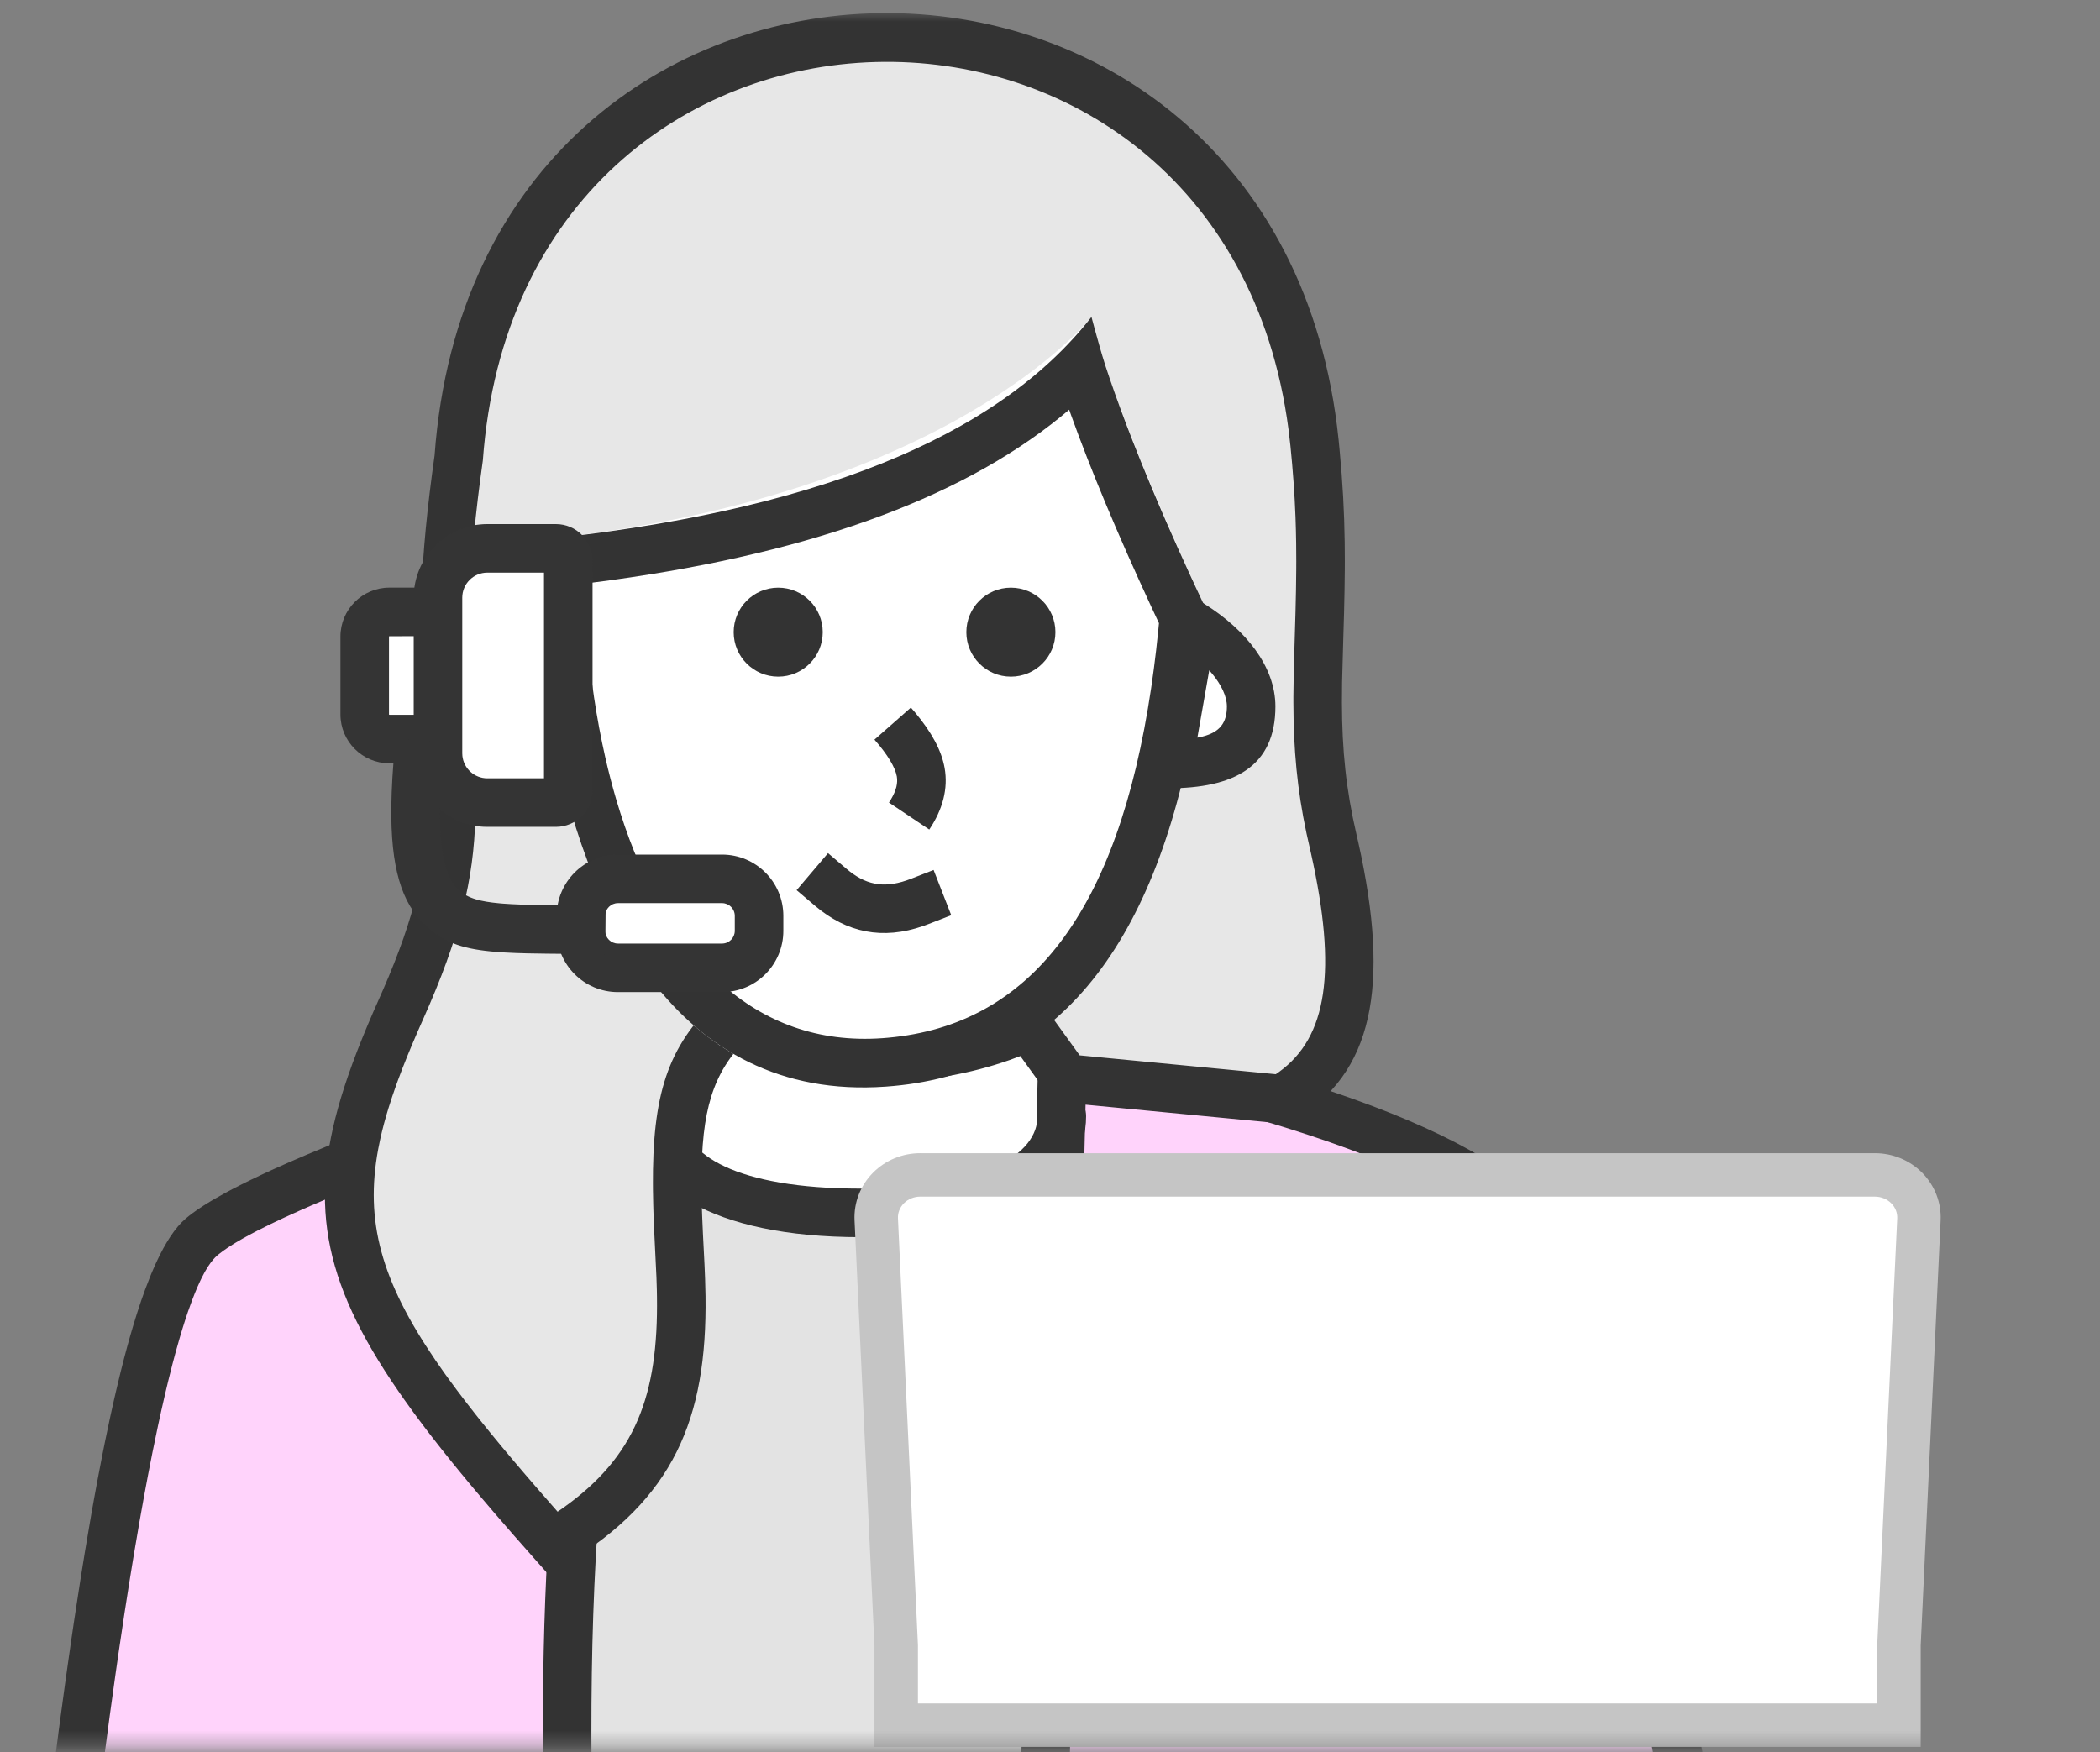 <svg width="145" height="121" fill="none" xmlns="http://www.w3.org/2000/svg"><rect width="100%" height="100%" fill="#808080" stroke="none"/><mask id="a" style="mask-type:alpha" maskUnits="userSpaceOnUse" x="0" y="0" width="150" height="121"><path fill="#D9D9D9" d="M0 .635h150v120H0z"/></mask><g mask="url(#a)"><path fill-rule="evenodd" clip-rule="evenodd" d="m51.243 68.619-5.586 11.173 1.397 4.19 13.966 2.793 15.363-5.587v-6.983l-4.19-6.983-20.949 1.397Z" fill="#fff"/><path fill-rule="evenodd" clip-rule="evenodd" d="M45.04 80.168c-6.416 12.943-6.514 30.535-5.745 48.765l5.745 2.709 3.378 25.313 11.64 3.519 19.474-3.519 2.669-59.294c-3.221-10.934-5.965-13.811-7.338-17.492-10.887 6.036-20.831 6.055-29.823 0Z" fill="#E3E3E3"/><path fill-rule="evenodd" clip-rule="evenodd" d="m44.845 79.434.474.319c4.421 2.977 9.059 4.451 13.921 4.449 4.867-.002 9.992-1.484 15.38-4.471l.508-.282.203.544c.332.89.749 1.738 1.248 2.692.141.27.288.548.442.838.387.73.813 1.534 1.266 2.449 1.273 2.572 2.775 6.051 4.393 11.547l.024.08-2.691 59.777-19.985 3.611-12.063-3.647-3.385-25.362-5.772-2.722-.013-.302c-.768-18.211-.685-35.933 5.796-49.008l.254-.512Zm.394 1.465c-6.071 12.691-6.204 29.812-5.458 47.71l5.718 2.697 3.372 25.263 11.216 3.391 18.962-3.426 2.648-58.812c-1.593-5.393-3.065-8.797-4.307-11.306-.447-.902-.862-1.686-1.247-2.413-.155-.293-.306-.577-.451-.855-.407-.78-.774-1.514-1.087-2.27-5.32 2.868-10.444 4.321-15.365 4.324-4.902.002-9.572-1.435-14.001-4.303Z" fill="#979797"/><path fill-rule="evenodd" clip-rule="evenodd" d="M8.931 183.312c-.991 20.626-5.287 56.884 21.035 71.847.073-1.028 11.053-73.05 11.053-73.05m-1.723-53.177c-.574-20.74.322-39.602 7.535-56.662 0 0-28.495 9.379-32.924 13.159C9.478 89.21 5.092 124.59 5.092 124.59" fill="#FFD3FB"/><path fill-rule="evenodd" clip-rule="evenodd" d="m49.811 69.525-1.437 3.398-.295.708c-2.532 6.146-4.309 12.552-5.47 19.723l-.257 1.669c-.123.841-.238 1.693-.345 2.557l-.204 1.743c-.29 2.638-.511 5.384-.668 8.258l-.095 1.936c-.029.652-.054 1.31-.077 1.976l-.059 2.016c-.033 1.358-.054 2.745-.064 4.161l-.006 2.148c.001 1.447.014 2.925.037 4.436l.043 2.291.058 2.342-3.351.093-.031-1.198-.051-2.358c-.394-21.385 1.239-36.462 6.287-50.114l.119-.316-.591.198-3.067 1.038-2.898.999-2.73.959-2.561.919-1.809.663-1.714.64-1.617.618-1.521.595-1.425.571-1.328.548-1.231.524-.767.337-1.069.485-.972.461-.874.437-.528.278-.484.267-.44.256c-.07.042-.138.083-.204.124l-.375.24-.331.229-.287.218-.127.105c-.088.075-.176.164-.265.267l-.179.224c-.06.081-.12.168-.18.261l-.182.298c-.03.053-.061.107-.091.163l-.184.354c-.031.062-.062.126-.092.191l-.186.409-.187.445-.188.482-.285.791-.191.573-.192.609-.193.645-.292 1.036-.196.735-.295 1.17-.198.825-.298 1.304-.2.914-.401 1.933-.302 1.543-.303 1.621-.304 1.7-.407 2.388-.306 1.882-.306 1.96-.408 2.733-.204 1.417-.408 2.938-.408 3.073-.407 3.208-3.326-.412.106-.851.53-4.117.423-3.126.423-2.98.212-1.435.424-2.76.318-1.974.426-2.506.213-1.199.214-1.163.322-1.677.215-1.073.324-1.543.217-.984.217-.949.327-1.357.219-.861.22-.826.221-.79.222-.755.223-.721.224-.686c.037-.111.075-.221.112-.33l.226-.634.341-.886c.038-.094.076-.187.114-.278l.229-.53c.038-.086.077-.17.115-.252l.231-.479.233-.445c.078-.142.156-.279.234-.41l.235-.377c.354-.539.714-.964 1.079-1.276.141-.12.297-.244.469-.371l.363-.258.404-.267c.071-.045.143-.091.217-.137l.465-.28.775-.437.568-.303.609-.312.65-.321.691-.33.732-.339 1.176-.525 1.27-.546 1.363-.567 1.457-.588 1.551-.609 1.645-.63 1.739-.652 2.466-.903 1.961-.703 2.762-.971 2.932-1.01 2.311-.783 3.231-1.08 5.184-1.708ZM39.363 181.856l3.314.506-10.618 69.991-.418 2.899-.191 2.678-2.312-1.314-.589-.342c-13.649-8.042-20.145-21.935-21.749-41.025-.077-.913-.143-1.816-.198-2.717l-.075-1.353c-.022-.451-.042-.903-.06-1.357l-.045-1.37c-.006-.229-.012-.46-.017-.691l-.022-1.4c-.005-.471-.008-.947-.008-1.428l.006-1.465.02-1.506c.004-.255.01-.512.015-.772l.065-2.396.06-1.675.073-1.744.085-1.821.15-2.889.272-4.838.135-2.595 3.348.16-.062 1.228-.347 6.22-.148 2.85-.121 2.663-.094 2.499-.046 1.586-.033 1.53c-.004.251-.008.499-.012.746l-.013 1.458 0 1.418c.002.467.007.928.014 1.385l.029 1.359c.012.45.026.896.043 1.34L9.874 211l.073 1.32c.013.22.028.44.042.66l.096 1.323.054.665.072.819c1.557 16.85 7.115 29.113 18.339 36.538l.116.074 10.696-70.543Z" fill="#333"/><path fill-rule="evenodd" clip-rule="evenodd" d="M108.015 163.447c7.411 57.63-24.941 89.99-24.941 89.99l-11.909-61.775s19.569-13.933 36.849-28.215Zm-36.868 7.706 2.385-98.883s27.57 5.728 32.924 13.159c5.355 7.432 14.717 65.376 14.717 65.376l-17.067-.866-22.735 22.836-10.224-1.622Z" fill="#FFD3FB"/><path fill-rule="evenodd" clip-rule="evenodd" d="m69.281 172.579 2.469-102.359 2.843.592 1.718.369 1.673.373 1.629.377 1.585.38c.261.064.519.128.776.192l1.519.386c.499.129.991.259 1.475.39l1.431.394c.235.066.468.132.699.198l1.365.4c.448.134.888.269 1.321.404l1.278.408c.419.137.83.274 1.234.412l1.19.416c7.204 2.58 11.915 5.404 14.174 8.539.152.211.306.449.462.713l.235.416.237.455c.04.079.08.16.12.243l.241.515.245.555c.041.096.082.193.123.292l.248.615.251.654.254.694.257.734.259.774.395 1.236.266.874.27.914.272.955.275.995.278 1.035.281 1.075.427 1.688.288 1.176.585 2.474.447 1.961.454 2.053.615 2.878.47 2.266.637 3.164.486 2.48.493 2.572.5 2.664.849 4.646.87 4.901.89 5.16.727 4.313.928 5.624.707 4.368-18.391-.932-22.812 22.914-12.518-1.986Zm40.242-9.346-.388-3.014-2.342 1.936-2.308 1.898c-10.817 8.848-22.299 17.596-34.446 26.244l-.878.624 12.71 65.935 2.233-2.234.655-.661c21.476-21.919 29.715-52.213 24.763-90.728Zm-5.256 5.319 2.294-1.868.042.368.114 1.074c3.539 34.301-3.974 61.441-22.504 81.545l-.259.277-11.093-57.55 1.728-1.235c10.381-7.461 20.274-14.998 29.678-22.611Zm-31.566 1.176 2.302-95.401 2.137.474 1.581.365 1.537.368 1.493.371 1.449.374c.238.063.474.125.708.188l1.383.379c.227.063.452.127.675.19l1.316.383 1.272.386c.208.064.415.129.619.194l1.205.389 1.161.392c.19.066.378.131.564.197l1.094.396 1.049.398 1.005.4c.982.401 1.898.806 2.746 1.214l.826.409c2.946 1.503 4.989 3.045 6.118 4.613l.101.144.098.15.2.328c.033.058.067.117.101.179l.205.386c.034.068.069.137.104.208l.21.444.213.483.217.522.221.56.224.599.227.637.348 1.028.236.733.36 1.172.244.829.373 1.316.253.925.385 1.459.261 1.02.398 1.603.541 2.269.415 1.802.564 2.535.432 2.001.438 2.085.596 2.914.763 3.853.466 2.425.793 4.23.648 3.552.995 5.608.849 4.931.693 4.111.917 5.574-15.74-.797-22.658 22.757-7.93-1.257Z" fill="#333"/><path d="M73.317 75.404c.926 0 1.676.75 1.676 1.676 0 4.828-5.34 8.36-15.59 8.354-10.252-.006-15.588-3.531-15.588-8.354 0-.926.75-1.676 1.676-1.676s1.676.75 1.676 1.676c0 2.609 3.615 4.997 12.238 5.002 8.619.005 12.236-2.387 12.236-5.002 0-.926.75-1.676 1.676-1.676ZM69.709 67.071l4.587-1.529 2.226 6.678-4.587 1.529-2.226-6.678Z" fill="#333"/><path fill-rule="evenodd" clip-rule="evenodd" d="M51.858 184.453 46.39 131.06l-78.943-11.223 6.335 51.342 78.076 13.274Z" fill="#fff"/><path fill-rule="evenodd" clip-rule="evenodd" d="m46.626 129.401-78.943-11.224c-1.093-.155-2.034.77-1.899 1.865l6.335 51.343c.091.734.653 1.323 1.382 1.447l78.076 13.273c1.092.186 2.061-.721 1.948-1.823l-5.468-53.393c-.079-.766-.669-1.38-1.431-1.488Zm-71.332 40.334-5.915-47.931 75.478 10.73 5.109 49.897-74.672-12.696Z" fill="#333"/><path fill-rule="evenodd" clip-rule="evenodd" d="M51.305 69.705c-11.243 9.606 4.099 26.466-13.108 36.874-14.485-16.302-17.299-21.701-10.498-36.914 6.802-15.213.9-16.178 3.98-38.097C34.475-6.946 86.916-6.868 90.76 30.543c1.267 12.594-.961 17.869 1.267 27.451 2.228 9.582 1.27 15.098-3.53 17.912l-14.862-1.429-2.599-3.6s-4.939 2.204-10.849 2.204c-5.909 0-8.882-3.376-8.882-3.376Z" fill="#E7E7E7"/><path fill-rule="evenodd" clip-rule="evenodd" d="M29.21 49.743c-.351-6.367-.221-11.077.797-18.296C32.933-8.857 88.348-9.328 92.427 30.372l.068.694c.215 2.279.323 4.237.353 6.365l.009 1.301c-0.0.222-.001.446-.003.673l-.018 1.407-.033 1.507-.048 1.63-.088 3.18-.01 1.394c.007 3.273.284 6.001 1.002 9.091l.128.559c2.231 9.994.994 15.991-4.443 19.178l-.468.274-16.156-1.554-2.268-3.141-.744.275c-2.729.955-5.645 1.468-8.742 1.542l-.778.009c-3.545 0-6.46-.849-8.676-2.568l-.215-.173-.191.208c-2.127 2.368-2.749 5.111-2.664 10.267l.025 1.028c.006.177.012.356.019.538l.049 1.125.11 2.164.039.961.03 1.187c.117 8.535-2.228 14.029-9.648 18.518l-1.194.722-.926-1.043-1.45-1.643-1.367-1.576-.866-1.016-.831-.988-.795-.963c-.13-.158-.258-.315-.384-.472l-.742-.926-.708-.904c-.115-.149-.229-.297-.341-.444l-.656-.872c-.106-.144-.212-.286-.315-.428l-.605-.843c-.098-.139-.195-.277-.29-.414l-.555-.816c-5.113-7.675-5.738-13.16-3.02-21.056l.298-.84c.103-.283.211-.57.323-.859l.347-.879.371-.901.394-.923.691-1.566c2.219-5.091 3.005-8.596 3.035-12.514l.001-.629-.014-.765-.047-1.118-.207-3.594Zm59.882-19.032-.123-1.055C84.446-4.919 35.952-4.148 33.339 31.801c-1.041 7.412-1.131 12.002-.732 18.619l.121 2.045.077 1.568.02.683.006.982-.009.701c-.102 4.349-1.082 8.338-3.591 13.951l-.395.895-.373.87-.35.846-.327.823-.303.802c-.049.132-.096.263-.143.393l-.267.772-.243.754c-.231.746-.424 1.467-.578 2.169l-.141.696c-.918 4.95.194 9.051 3.969 14.583l.544.781c.093.132.189.265.285.398l.597.812.632.834.668.857c.114.145.23.291.347.438l.722.895.759.922.796.95.834.98.872 1.01 1.365 1.563.364-.251c5.034-3.566 6.591-7.799 6.497-14.591l-.009-.489-.027-.861-.166-3.425-.041-1.074c-.006-.175-.011-.348-.015-.518l-.019-1.001c-.002-.163-.003-.324-.003-.483l.006-.932c.099-5.915 1.344-9.104 5.129-12.337l1.255-1.073 1.091 1.239c1.636 1.858 4.135 2.808 7.624 2.808 3.709 0 7.093-.688 10.166-2.059l1.244-.555 2.952 4.089 13.54 1.302.243-.169c3.296-2.402 4.013-6.924 2.185-15.101l-.308-1.37c-.643-3.022-.897-5.792-.904-9.011v-.438l.024-1.685.122-4.157.033-1.466.017-1.366c.002-.221.002-.438.003-.653l-.008-1.259c-.008-.617-.024-1.219-.046-1.817l-.056-1.198c-.044-.801-.103-1.613-.177-2.466l-.124-1.315Z" fill="#333"/><path fill-rule="evenodd" clip-rule="evenodd" d="M83.444 42.431S80.761 73.654 61.152 75.039c-19.609 1.385-24.25-23.258-24.25-37.723 28.691-2.887 38.461-15.432 38.461-15.432s.655 2.446 1.024 3.557c2.329 7.008 7.058 16.99 7.058 16.99Z" fill="#fff"/><path fill-rule="evenodd" clip-rule="evenodd" d="m36.908 38.196-.006-.88c19.128-1.924 31.948-7.068 38.461-15.432l.21.778.373 1.334.163.556.214.694.291.869c.465 1.362.996 2.804 1.592 4.328l.618 1.551c.213.526.434 1.061.661 1.605l.705 1.659c.121.281.244.564.369.85l.77 1.74.814 1.794c.139.303.28.609.423.917l.879 1.874c-.041.473-.084.941-.131 1.404l-.148 1.373c-.131 1.131-.28 2.231-.447 3.297l-.209 1.265c-2.799 16.038-9.918 24.46-21.357 25.268-14.511 1.025-20.825-12.203-23.127-25.012l-.178-1.037-.161-1.034c-.051-.344-.099-.687-.144-1.028l-.128-1.022-.113-1.013c-.018-.168-.034-.335-.051-.502l-.09-.996-.076-.983-.062-.968-.049-.952c-.007-.157-.013-.313-.019-.469l-.029-.923-.017-.902ZM73.94 28.622l-.116-.331-.569.475c-7.2 5.859-18.001 9.64-32.351 11.469l-.595.073.049 1.147c.02.387.042.771.068 1.153l.085 1.139c.062.755.135 1.5.22 2.235l.135 1.094c.096.724.202 1.437.32 2.139l.185 1.044c.065.345.132.687.202 1.026l.218 1.008c.227.999.479 1.969.755 2.908l.285.929c3.175 9.951 9.256 16.189 18.085 15.565l.394-.032c9.787-.881 15.87-8.621 18.176-24.162l.181-1.295c.115-.875.219-1.774.311-2.696l.046-.475-.555-1.186c-2.302-4.969-4.145-9.376-5.529-13.227Z" fill="#333"/><path fill-rule="evenodd" clip-rule="evenodd" d="M80.653 52.76c2.749 0 5.735-.523 5.735-3.976 0-2.443-2.42-4.588-4.046-5.616l-1.69 9.592Z" fill="#fff"/><path fill-rule="evenodd" clip-rule="evenodd" d="m81.126 40.415 2.113 1.337c2.733 1.729 4.825 4.241 4.825 7.033 0 4.171-2.871 5.652-7.411 5.652h-1.997l2.47-14.021Zm2.556 6.093-.188-.217-.818 4.646.126-.021c1.281-.262 1.85-.856 1.907-1.946l.005-.186c0-.702-.39-1.503-1.031-2.276Z" fill="#333"/><rect width="12.298" height="6.145" rx="1.83" transform="matrix(-1 0 0 1 52.412 60.691)" fill="#fff"/><path fill-rule="evenodd" clip-rule="evenodd" d="M49.857 59.015h-7.188c-2.337 0-4.231 1.894-4.231 4.231v1.034c0 2.337 1.894 4.231 4.231 4.231h7.188c2.337 0 4.231-1.894 4.231-4.231v-1.034c0-2.337-1.894-4.231-4.231-4.231Zm-7.189 3.352h7.188c.486 0 .879.394.879.879v1.034c0 .486-.394.879-.879.879h-7.188c-.485 0-.879-.394-.879-.879v-1.034c0-.486.394-.879.879-.879Z" fill="#343434"/><path fill-rule="evenodd" clip-rule="evenodd" d="M26.401 42.257c-.674 0-1.22.546-1.22 1.22v6.339c0 .674.546 1.22 1.22 1.22h5.527v-8.778h-5.527Z" fill="#fff"/><path fill-rule="evenodd" clip-rule="evenodd" d="M23.506 43.961v5.371c0 1.866 1.513 3.379 3.379 3.379h6.719v-12.13h-6.719c-1.866 0-3.379 1.513-3.379 3.379Zm3.361 5.391-.008-.019v-5.371c0-.015.012-.027.028-.027l3.366-.001v5.427l-3.366 0-.019-.008Z" fill="#343434"/><path fill-rule="evenodd" clip-rule="evenodd" d="M32.681 37.868c-1.347 0-2.439 1.092-2.439 2.439V52.985c0 1.347 1.092 2.439 2.439 2.439h5.946c.337 0 .61-.273.61-.61V38.478c0-.337-.273-.61-.61-.61h-5.946Z" fill="#fff"/><path fill-rule="evenodd" clip-rule="evenodd" d="M28.566 41.275v10.743c0 2.807 2.276 5.083 5.083 5.083h4.737c1.396 0 2.528-1.132 2.528-2.528V38.72c0-1.396-1.132-2.528-2.528-2.528h-4.737c-2.807 0-5.083 2.276-5.083 5.083Zm3.361 10.92-.009-.177V41.275c0-.956.775-1.731 1.731-1.731l3.912.001v14.202l-3.912.001c-.896 0-1.633-.681-1.722-1.554Z" fill="#343434"/><path d="m27.298 50.989-.131 1.671c-.057.726-.098 1.414-.122 2.066l-.024.95c-.051 4.155.674 6.702 2.413 8.277 1.175 1.065 2.324 1.539 4.464 1.749l.639.053c.111.008.225.015.342.022l.73.035.797.024 1.333.021 2.349.022 1.676.027.055-3.351-4.425-.054-.771-.014-.696-.021-.626-.028-.562-.036c-.088-.007-.174-.014-.258-.022l-.474-.051-.421-.061c-.132-.022-.257-.046-.374-.073l-.332-.085c-.52-.153-.884-.36-1.194-.642-.857-.776-1.323-2.428-1.315-5.424l.013-.812.035-.875c.007-.151.016-.305.025-.462l.068-.973.131-1.671-3.342-.262Z" fill="#343434"/><ellipse cx="3.075" cy="3.072" rx="3.075" ry="3.072" transform="matrix(-1 0 0 1 72.874 40.583)" fill="#333"/><ellipse cx="3.075" cy="3.072" rx="3.075" ry="3.072" transform="matrix(-1 0 0 1 56.808 40.583)" fill="#333"/><path d="m57.172 58.916-2.169 2.555 1.278 1.085c2.174 1.845 4.651 2.375 7.483 1.386l.356-.132 1.561-.609-1.218-3.123-1.561.609c-1.7.663-2.951.482-4.215-.495l-.237-.192-1.278-1.085ZM60.379 51.077c.934 1.062 1.435 1.929 1.544 2.541.08.449-.033.958-.396 1.569l-.148.234 2.785 1.865c.932-1.391 1.312-2.828 1.059-4.254-.216-1.217-.906-2.478-2.036-3.829l-.292-.34-2.516 2.214Z" fill="#333"/><path d="M63.542 81.135h65.916c.83 0 1.625.328 2.199.907.574.58.877 1.36.84 2.161L131.12 113.6v5.535H61.88v-5.497l-1.377-29.434c-.037-.801.266-1.582.84-2.161.574-.58 1.369-.907 2.199-.907Z" fill="#fff"/><path fill-rule="evenodd" clip-rule="evenodd" d="M63.542 82.635c-.439 0-.847.174-1.133.463-.284.287-.425.662-.407 1.036 0 0 0-0 0 0l1.379 29.47v4.032H129.62v-4.07l1.379-29.431c.017-.374-.123-.749-.408-1.036-.286-.289-.695-.463-1.133-.463H63.542Zm0-3c-1.223 0-2.403.482-3.265 1.352-.864.872-1.33 2.058-1.273 3.287l1.376 29.4v6.962H132.62v-7l1.375-29.361c.058-1.228-.409-2.415-1.272-3.287-.862-.87-2.043-1.352-3.265-1.352H63.542s-0 0 0 0Z" fill="#C5C5C5"/></g></svg>
